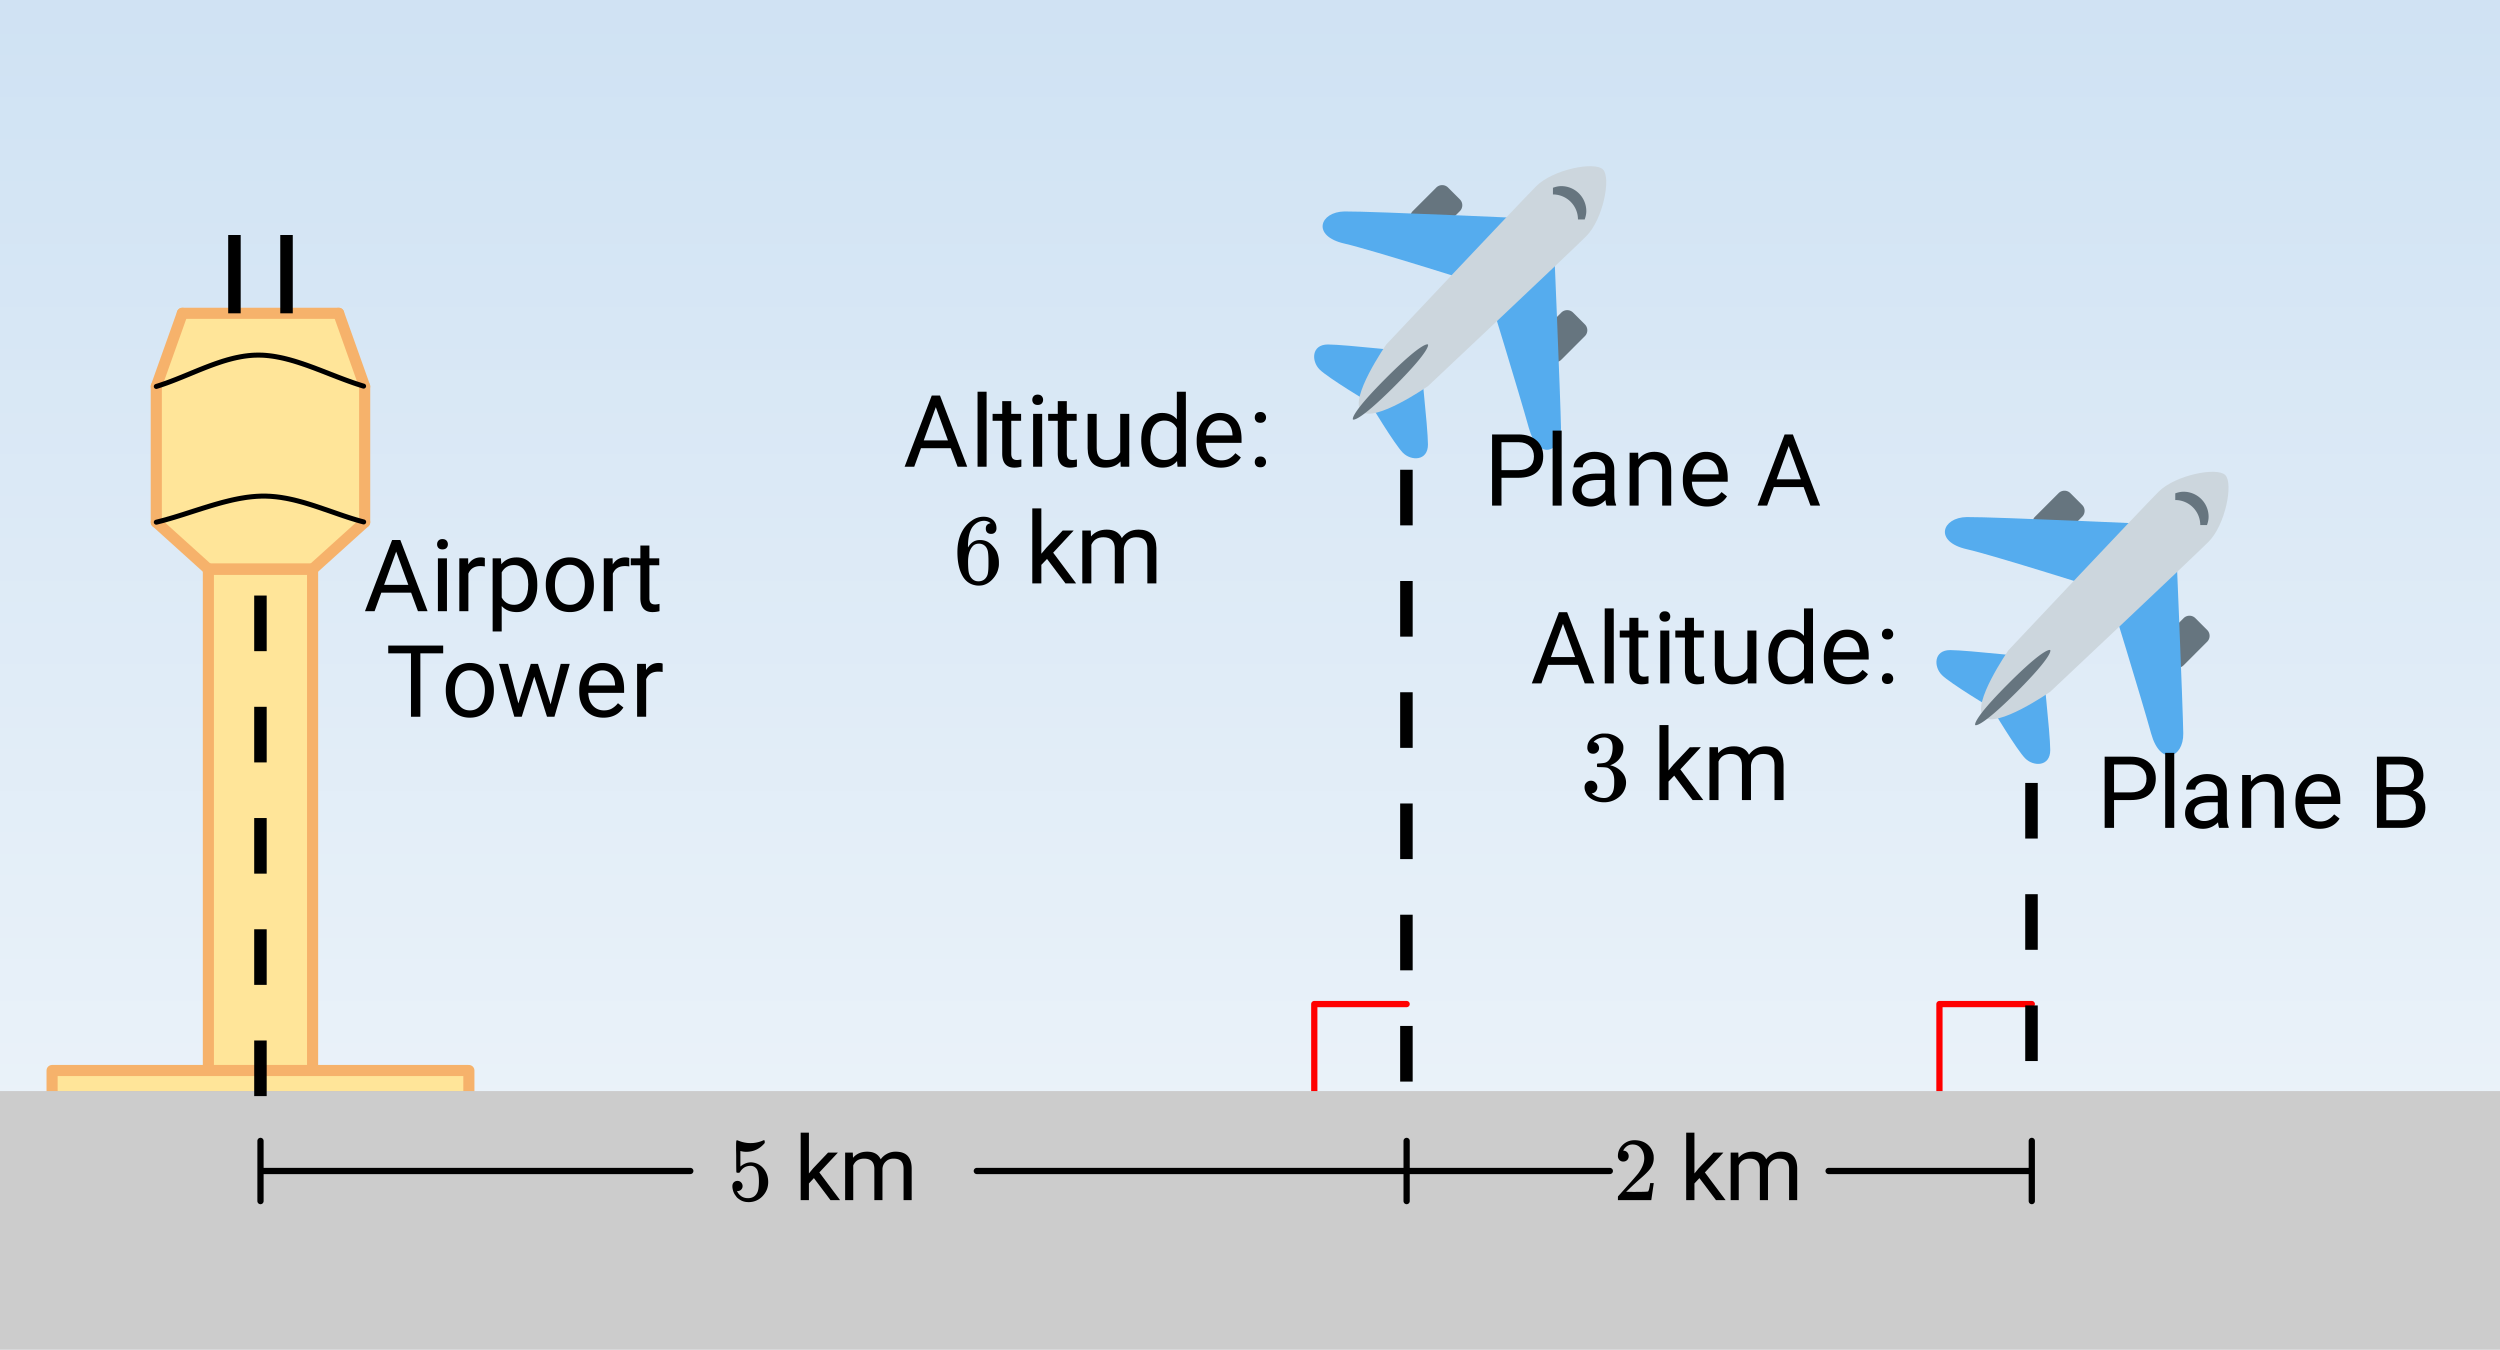 <svg xmlns="http://www.w3.org/2000/svg" xmlns:xlink="http://www.w3.org/1999/xlink" width="449.28" height="242.56" viewBox="0 0 336.96 181.92"><defs><symbol overflow="visible" id="d"><path d="M1.297-2.594c.195 0 .36.07.484.203a.696.696 0 0 1 .203.5.667.667 0 0 1-.656.672h-.094l.032.063c.125.25.312.465.562.64.25.168.547.25.89.25.571 0 .985-.242 1.235-.734.156-.29.235-.805.235-1.547 0-.832-.11-1.394-.329-1.687-.21-.258-.468-.391-.78-.391-.626 0-1.102.273-1.423.813-.043.062-.078.101-.11.109a.505.505 0 0 1-.171.015c-.137 0-.21-.023-.219-.078-.023-.03-.031-.734-.031-2.109 0-.25-.008-.535-.016-.86v-.64c0-.445.024-.672.079-.672.019-.02.035-.031.046-.031l.22.078c.53.21 1.066.313 1.609.313.57 0 1.124-.114 1.656-.344a.364.364 0 0 1 .156-.047c.063 0 .094.074.094.219v.156c-.657.793-1.485 1.187-2.485 1.187a2.52 2.52 0 0 1-.671-.078l-.125-.031v2.094c.457-.375.93-.563 1.421-.563.145 0 .305.024.485.063.539.136.984.445 1.328.922.344.48.516 1.039.516 1.671 0 .743-.258 1.376-.766 1.907a2.52 2.52 0 0 1-1.89.797c-.512 0-.946-.141-1.298-.422a1.222 1.222 0 0 1-.406-.406c-.242-.29-.39-.649-.453-1.079 0-.02-.008-.054-.016-.109v-.125c0-.219.063-.39.188-.516a.683.683 0 0 1 .5-.203zm0 0"/></symbol><symbol overflow="visible" id="h"><path d="M1.328-5.203a.679.679 0 0 1-.531-.219.782.782 0 0 1-.188-.531c0-.582.22-1.082.657-1.5.437-.414.96-.625 1.578-.625.695 0 1.273.187 1.734.562.457.375.738.871.844 1.485.008.148.016.277.016.39 0 .47-.141.914-.422 1.329-.22.335-.672.796-1.36 1.39-.293.25-.699.621-1.219 1.11l-.718.687.922.016c1.27 0 1.945-.02 2.03-.063.032-.008.071-.098.126-.266.031-.082.082-.351.156-.812v-.047h.484v.047L5.11-.031V0H.61v-.234c0-.157.004-.25.016-.282.008 0 .352-.379 1.031-1.14.875-.977 1.438-1.625 1.688-1.938.539-.738.812-1.414.812-2.031 0-.531-.14-.973-.422-1.328-.273-.363-.656-.547-1.156-.547-.469 0-.851.21-1.14.625-.024.031-.047.078-.079.14-.023.032-.03.055-.03.063 0 .012.015.016.046.016.207 0 .375.074.5.218.125.149.188.32.188.516 0 .2-.07.371-.204.516a.715.715 0 0 1-.53.203zm0 0"/></symbol><symbol overflow="visible" id="f"><path d="M2.61-2.969l-.672.719V0H.827v-9.094h1.11v5.5l.578-.703 2-2.11h1.328l-2.5 2.673L6.14 0H4.844zm0 0"/></symbol><symbol overflow="visible" id="g"><path d="M1.86-6.406l.03.703c.47-.55 1.102-.828 1.907-.828.894 0 1.504.343 1.828 1.031.207-.3.484-.547.828-.734a2.388 2.388 0 0 1 1.203-.297c1.407 0 2.117.746 2.14 2.234V0H8.704v-4.234c0-.446-.105-.786-.312-1.016-.211-.227-.559-.344-1.047-.344-.407 0-.746.125-1.016.375-.273.242-.43.563-.469.969V0H4.766v-4.203c0-.926-.461-1.39-1.375-1.39-.72 0-1.211.308-1.47.921V0H.829v-6.406zm0 0"/></symbol><symbol overflow="visible" id="i"><path d="M6.406-2.5H2.391L1.484 0H.188l3.656-9.594h1.11L8.624 0H7.328zm-3.64-1.047H6.03L4.391-8.03zm0 0"/></symbol><symbol overflow="visible" id="j"><path d="M2.25 0H1.031v-7.125H2.25zM.922-9.016c0-.195.062-.363.187-.5.125-.132.301-.203.532-.203.238 0 .421.07.546.203a.716.716 0 0 1 .188.5c0 .2-.063.368-.188.5-.124.125-.308.188-.546.188-.23 0-.407-.063-.532-.188a.703.703 0 0 1-.187-.5zm0 0"/></symbol><symbol overflow="visible" id="k"><path d="M4.36-6.031a3.454 3.454 0 0 0-.594-.047c-.805 0-1.344.34-1.625 1.016V0H.92v-7.125H2.11l.016.828c.395-.633.96-.953 1.703-.953.238 0 .414.031.531.094zm0 0"/></symbol><symbol overflow="visible" id="l"><path d="M6.938-3.484c0 1.086-.25 1.96-.75 2.625-.493.656-1.157.984-2 .984-.868 0-1.547-.27-2.047-.813v3.422H.92v-9.859h1.11l.063.797c.5-.613 1.187-.922 2.062-.922.852 0 1.532.324 2.032.969.5.648.75 1.543.75 2.687zm-1.22-.141c0-.8-.171-1.43-.515-1.89-.344-.47-.812-.704-1.406-.704-.742 0-1.293.328-1.656.985v3.39c.363.657.921.985 1.671.985.583 0 1.047-.227 1.391-.688.344-.469.516-1.16.516-2.078zm0 0"/></symbol><symbol overflow="visible" id="m"><path d="M.594-3.625c0-.695.133-1.32.406-1.875.281-.563.664-.992 1.156-1.297a3.127 3.127 0 0 1 1.672-.453c.969 0 1.75.34 2.344 1.016.601.668.906 1.558.906 2.671v.079c0 .699-.137 1.324-.406 1.875A3.067 3.067 0 0 1 5.547-.33c-.492.306-1.059.454-1.703.454-.969 0-1.758-.332-2.36-1-.593-.676-.89-1.566-.89-2.672zm1.234.14c0 .794.18 1.43.547 1.907.363.48.852.719 1.469.719.625 0 1.113-.239 1.469-.72.363-.487.546-1.171.546-2.046 0-.781-.187-1.41-.562-1.89a1.746 1.746 0 0 0-1.469-.735c-.594 0-1.078.242-1.453.719-.367.48-.547 1.164-.547 2.047zm0 0"/></symbol><symbol overflow="visible" id="n"><path d="M2.578-8.844v1.719h1.328v.938H2.578v4.421c0 .282.055.496.172.641.125.148.328.219.61.219.132 0 .328-.024.578-.078V0A3.824 3.824 0 0 1 3 .125c-.543 0-.953-.16-1.234-.484-.274-.332-.407-.801-.407-1.407v-4.421H.063v-.938h1.296v-1.719zm0 0"/></symbol><symbol overflow="visible" id="o"><path d="M2.375-3.75V0H1.109v-9.594h3.532c1.05 0 1.875.274 2.468.813C7.703-8.25 8-7.54 8-6.656c0 .93-.293 1.648-.875 2.156-.574.5-1.402.75-2.484.75zm0-1.031h2.266c.675 0 1.195-.157 1.562-.469.363-.32.547-.785.547-1.39 0-.57-.184-1.032-.547-1.376-.367-.343-.86-.52-1.484-.53H2.375zm0 0"/></symbol><symbol overflow="visible" id="p"><path d="M2.25 0H1.031v-10.11H2.25zm0 0"/></symbol><symbol overflow="visible" id="q"><path d="M5.313 0c-.063-.133-.118-.383-.157-.75-.574.586-1.25.875-2.031.875-.71 0-1.29-.195-1.734-.594a1.908 1.908 0 0 1-.672-1.5c0-.75.281-1.328.844-1.734.562-.406 1.351-.61 2.375-.61h1.187v-.562c0-.426-.133-.766-.39-1.016-.25-.257-.622-.39-1.11-.39-.438 0-.805.117-1.094.343-.293.22-.437.481-.437.782H.859c0-.352.125-.692.375-1.016a2.587 2.587 0 0 1 1.032-.781c.437-.195.91-.297 1.421-.297.82 0 1.47.203 1.938.61.469.406.707.976.719 1.702v3.266c0 .656.082 1.18.25 1.563V0zM3.296-.922c.383 0 .75-.098 1.094-.297.343-.195.586-.457.734-.781v-1.453h-.953c-1.492 0-2.234.437-2.234 1.312 0 .375.125.672.375.891.257.219.585.328.984.328zm0 0"/></symbol><symbol overflow="visible" id="r"><path d="M2.078-7.125l.031.89C2.66-6.91 3.375-7.25 4.25-7.25c1.5 0 2.258.852 2.281 2.547V0H5.313v-4.719c-.012-.508-.133-.883-.36-1.125-.23-.25-.59-.375-1.078-.375a1.8 1.8 0 0 0-1.047.313c-.293.21-.523.484-.687.828V0H.92v-7.125zm0 0"/></symbol><symbol overflow="visible" id="s"><path d="M3.875.125c-.969 0-1.758-.313-2.36-.938C.91-1.445.61-2.296.61-3.358v-.235c0-.695.133-1.32.407-1.875.27-.562.644-1 1.125-1.312a2.9 2.9 0 0 1 1.593-.469c.914 0 1.63.309 2.141.922.52.605.781 1.476.781 2.61v.5H1.828c.02.71.223 1.28.61 1.718.394.43.894.64 1.5.64.437 0 .8-.085 1.093-.265.301-.176.567-.41.797-.703l.734.578C5.97-.332 5.07.125 3.876.125zm-.14-6.375c-.5 0-.919.18-1.25.531-.337.356-.54.856-.61 1.5h3.563v-.093c-.032-.614-.2-1.086-.5-1.422-.305-.344-.704-.516-1.204-.516zm0 0"/></symbol><symbol overflow="visible" id="u"><path d="M7.734-8.547H4.656V0H3.391v-8.547H.328v-1.047h7.406zm0 0"/></symbol><symbol overflow="visible" id="v"><path d="M7.234-1.672l1.36-5.453h1.219L7.75 0h-1L5.031-5.406 3.344 0h-1L.28-7.125H1.5l1.39 5.328 1.672-5.328h.97zm0 0"/></symbol><symbol overflow="visible" id="w"><path d="M1.11 0v-9.594h3.14c1.04 0 1.82.219 2.344.656.52.43.781 1.063.781 1.907 0 .449-.133.843-.39 1.187-.25.344-.594.61-1.032.797.52.149.93.422 1.234.828.301.407.454.89.454 1.453 0 .868-.282 1.543-.844 2.032-.555.492-1.34.734-2.36.734zm1.265-4.484v3.453h2.094c.582 0 1.039-.149 1.375-.453.343-.313.515-.735.515-1.266 0-1.156-.625-1.734-1.875-1.734zm0-1.016h1.906c.551 0 .992-.133 1.328-.406.332-.282.5-.657.5-1.125 0-.532-.156-.914-.468-1.157-.305-.238-.766-.359-1.391-.359H2.375zm0 0"/></symbol><symbol overflow="visible" id="x"><path d="M5.313-.703c-.47.555-1.165.828-2.079.828-.761 0-1.34-.219-1.734-.656C1.102-.97.898-1.617.89-2.484v-4.641h1.22v4.61c0 1.074.44 1.609 1.328 1.609.925 0 1.539-.344 1.843-1.031v-5.188H6.5V0H5.344zm0 0"/></symbol><symbol overflow="visible" id="y"><path d="M.625-3.625c0-1.094.254-1.969.766-2.625.52-.664 1.203-1 2.046-1 .833 0 1.493.281 1.985.844v-3.703H6.64V0H5.516l-.063-.766c-.48.594-1.156.891-2.031.891-.824 0-1.496-.332-2.016-1C.883-1.551.625-2.438.625-3.531zm1.219.14c0 .813.164 1.45.5 1.907.332.45.797.672 1.39.672.77 0 1.332-.344 1.688-1.031V-5.22c-.367-.664-.93-1-1.688-1-.593 0-1.058.23-1.39.688-.336.46-.5 1.14-.5 2.047zm0 0"/></symbol><symbol overflow="visible" id="z"><path d="M.953-.64c0-.208.063-.38.188-.516.125-.145.312-.219.562-.219.25 0 .438.074.563.219a.713.713 0 0 1 .203.515.7.7 0 0 1-.203.516c-.125.133-.313.203-.563.203-.25 0-.437-.07-.562-.203a.722.722 0 0 1-.188-.516zm0-6c0-.208.063-.38.188-.516.125-.145.312-.219.562-.219.25 0 .438.074.563.219a.713.713 0 0 1 .203.515.7.7 0 0 1-.203.516c-.125.137-.313.203-.563.203-.25 0-.437-.066-.562-.203a.722.722 0 0 1-.188-.516zm0 0"/></symbol><symbol overflow="visible" id="C"><path d="M2.906-3.297l-.765.797V0H.92v-10.11h1.22V-4l.656-.781 2.219-2.344H6.5L3.734-4.141 6.828 0H5.391zm0 0"/></symbol><symbol overflow="visible" id="D"><path d="M2.063-7.125l.03.797c.532-.613 1.239-.922 2.126-.922.988 0 1.664.383 2.031 1.14.238-.343.547-.617.922-.827.383-.208.832-.313 1.344-.313 1.562 0 2.359.824 2.39 2.469V0H9.687v-4.703c0-.508-.12-.89-.359-1.14-.23-.25-.617-.376-1.156-.376-.461 0-.84.137-1.14.407-.294.273-.466.632-.516 1.078V0h-1.22v-4.672c0-1.031-.51-1.547-1.53-1.547-.793 0-1.336.34-1.625 1.016V0H.92v-7.125zm0 0"/></symbol><symbol overflow="visible" id="A"><path d="M5.031-8.11c-.199-.195-.48-.304-.843-.328-.625 0-1.153.274-1.579.813-.418.586-.625 1.492-.625 2.719L2-4.86l.11-.172c.363-.54.859-.813 1.484-.813.414 0 .781.09 1.094.266a2.6 2.6 0 0 1 .64.547c.219.242.395.492.531.75.196.449.297.933.297 1.453v.234c0 .211-.027.403-.078.578-.105.532-.383 1.032-.828 1.5-.387.407-.82.66-1.297.766a2.688 2.688 0 0 1-.547.047c-.168 0-.32-.016-.453-.047-.668-.125-1.2-.484-1.594-1.078C.83-1.66.563-2.79.563-4.218c0-.97.171-1.817.515-2.548.344-.726.82-1.296 1.438-1.703a2.62 2.62 0 0 1 1.562-.515c.531 0 .953.14 1.266.421.32.282.484.665.484 1.141 0 .23-.07.414-.203.547-.125.137-.297.203-.516.203-.218 0-.398-.062-.53-.187-.126-.125-.188-.301-.188-.532 0-.406.21-.644.64-.718zm-.593 3.235a1.18 1.18 0 0 0-.97-.484c-.335 0-.605.105-.812.312C2.22-4.597 2-3.883 2-2.907c0 .794.05 1.345.156 1.657.094.273.242.5.453.688.22.187.477.28.782.28.457 0 .804-.171 1.046-.515.133-.187.22-.41.25-.672.04-.258.063-.64.063-1.14v-.422c0-.508-.023-.895-.063-1.156a1.566 1.566 0 0 0-.25-.688zm0 0"/></symbol><symbol overflow="visible" id="E"><path d="M1.719-6.25c-.25 0-.446-.07-.578-.219a.863.863 0 0 1-.204-.593c0-.508.196-.938.594-1.282a2.566 2.566 0 0 1 1.407-.625h.203c.312 0 .507.008.593.016.301.043.602.137.907.281.593.305.968.727 1.125 1.266.02.093.03.218.03.375 0 .523-.167.996-.5 1.422-.323.418-.73.714-1.218.89-.055.024-.055.04 0 .047.008 0 .05.012.125.031.55.157 1.016.446 1.39.86.376.418.563.89.563 1.422 0 .367-.086.718-.25 1.062-.218.461-.574.84-1.062 1.14-.492.302-1.04.454-1.64.454-.595 0-1.122-.125-1.579-.375-.46-.25-.766-.586-.922-1.016a1.45 1.45 0 0 1-.14-.656c0-.25.082-.453.25-.61a.831.831 0 0 1 .609-.25c.25 0 .453.087.61.25.163.169.25.372.25.61 0 .21-.063.39-.188.547a.768.768 0 0 1-.469.281l-.094.031c.489.407 1.047.61 1.672.61.5 0 .875-.239 1.125-.719.156-.29.234-.742.234-1.36v-.265c0-.852-.292-1.426-.875-1.719-.124-.05-.398-.082-.812-.093l-.563-.016-.046-.031c-.024-.02-.032-.086-.032-.204 0-.113.008-.18.032-.203.03-.03.054-.046.078-.046.25 0 .508-.02.781-.063.395-.05.695-.27.906-.656.207-.395.313-.867.313-1.422 0-.582-.157-.973-.469-1.172a1.131 1.131 0 0 0-.64-.188c-.45 0-.844.122-1.188.36l-.125.094a.671.671 0 0 0-.094.109l-.047.047a.88.88 0 0 0 .094.031c.176.024.328.11.453.266.125.148.188.32.188.515a.715.715 0 0 1-.235.547.76.76 0 0 1-.562.219zm0 0"/></symbol><linearGradient id="a" gradientUnits="userSpaceOnUse" x1="1" y1=".015" x2="1" y2=".98" gradientTransform="matrix(342.617 0 0 188.544 -2.808 -2.814)"><stop offset="0" stop-color="#d0e2f3"/><stop offset=".016" stop-color="#d0e2f3"/><stop offset=".031" stop-color="#d0e3f3"/><stop offset=".047" stop-color="#d1e3f3"/><stop offset=".063" stop-color="#d1e3f4"/><stop offset=".078" stop-color="#d2e4f4"/><stop offset=".094" stop-color="#d2e4f4"/><stop offset=".109" stop-color="#d3e4f4"/><stop offset=".125" stop-color="#d3e5f4"/><stop offset=".141" stop-color="#d4e5f4"/><stop offset=".156" stop-color="#d4e5f4"/><stop offset=".172" stop-color="#d5e5f4"/><stop offset=".188" stop-color="#d5e6f5"/><stop offset=".203" stop-color="#d6e6f5"/><stop offset=".219" stop-color="#d6e6f5"/><stop offset=".234" stop-color="#d7e7f5"/><stop offset=".25" stop-color="#d7e7f5"/><stop offset=".266" stop-color="#d8e7f5"/><stop offset=".281" stop-color="#d9e8f5"/><stop offset=".297" stop-color="#d9e8f5"/><stop offset=".313" stop-color="#dae8f5"/><stop offset=".328" stop-color="#dae8f6"/><stop offset=".344" stop-color="#dbe9f6"/><stop offset=".359" stop-color="#dbe9f6"/><stop offset=".375" stop-color="#dce9f6"/><stop offset=".391" stop-color="#dceaf6"/><stop offset=".406" stop-color="#ddeaf6"/><stop offset=".422" stop-color="#ddeaf6"/><stop offset=".438" stop-color="#deebf6"/><stop offset=".453" stop-color="#deebf7"/><stop offset=".469" stop-color="#dfebf7"/><stop offset=".484" stop-color="#dfebf7"/><stop offset=".5" stop-color="#e0ecf7"/><stop offset=".516" stop-color="#e0ecf7"/><stop offset=".531" stop-color="#e1ecf7"/><stop offset=".547" stop-color="#e1edf7"/><stop offset=".563" stop-color="#e2edf7"/><stop offset=".578" stop-color="#e2edf7"/><stop offset=".594" stop-color="#e3eef8"/><stop offset=".609" stop-color="#e3eef8"/><stop offset=".625" stop-color="#e4eef8"/><stop offset=".641" stop-color="#e4eff8"/><stop offset=".656" stop-color="#e5eff8"/><stop offset=".672" stop-color="#e5eff8"/><stop offset=".688" stop-color="#e6eff8"/><stop offset=".703" stop-color="#e6f0f8"/><stop offset=".719" stop-color="#e7f0f9"/><stop offset=".734" stop-color="#e7f0f9"/><stop offset=".75" stop-color="#e8f1f9"/><stop offset=".766" stop-color="#e8f1f9"/><stop offset=".781" stop-color="#e9f1f9"/><stop offset=".797" stop-color="#e9f2f9"/><stop offset=".813" stop-color="#eaf2f9"/><stop offset=".828" stop-color="#eaf2f9"/><stop offset=".844" stop-color="#ebf2fa"/><stop offset=".859" stop-color="#ebf3fa"/><stop offset=".875" stop-color="#ecf3fa"/><stop offset=".891" stop-color="#ecf3fa"/><stop offset=".906" stop-color="#edf4fa"/><stop offset=".922" stop-color="#edf4fa"/><stop offset=".938" stop-color="#eef4fa"/><stop offset=".953" stop-color="#eef5fa"/><stop offset=".969" stop-color="#eff5fa"/><stop offset=".984" stop-color="#f0f5fb"/><stop offset="1" stop-color="#f0f6fb"/></linearGradient><clipPath id="b"><path d="M0 146h336.96v3H0zm0 0"/></clipPath><clipPath id="c"><path d="M0 147h336.96v34.922H0zm0 0"/></clipPath></defs><path fill="#fff" d="M0 0h336.96v181.92H0z"/><path fill="#fff" d="M0 0h336.96v181.92H0z"/><path d="M0 0v181.922h336.96V0zm0 0" fill="url(#a)"/><path d="M7.02 144.223h56.167v3.515H7.02zm0 0M28.082 76.684h14.043v67.539H28.082zm0 0M28.082 76.684l-7.02-6.332v-18.29l3.512-9.851h21.063l3.508 9.852v18.289l-7.02 6.332zm0 0" fill="#ffe599"/><path d="M236.507 197.075v-16.633M236.507 180.442h16.618M349.007 197.075v-16.633M349.007 180.442h16.618" transform="scale(.749 .75)" fill="none" stroke-width="1.125" stroke-linecap="round" stroke-linejoin="round" stroke="red"/><path d="M9.373 197.075v-4.69M9.373 192.385h75.002M84.375 192.385v4.69M84.375 197.075H9.373M56.25 102.292v90.093M56.25 192.385H37.498M37.498 192.385v-90.093M37.498 102.292H56.25M28.125 93.845V69.448" transform="scale(.749 .75)" fill="none" stroke-width="2" stroke-linecap="round" stroke="#f6b26b"/><path d="M28.125 69.448l4.69-13.141" transform="scale(.749 .75)" fill="#d55e00" stroke-width="2" stroke-linecap="round" stroke="#f6b26b"/><path d="M32.814 56.307H60.94" transform="scale(.749 .75)" fill="none" stroke-width="2" stroke-linecap="round" stroke="#f6b26b"/><path d="M60.94 56.307l4.683 13.141" transform="scale(.749 .75)" fill="#d55e00" stroke-width="2" stroke-linecap="round" stroke="#f6b26b"/><path d="M65.623 69.448v24.397" transform="scale(.749 .75)" fill="none" stroke-width="2" stroke-linecap="round" stroke="#f6b26b"/><path d="M65.623 93.845l-9.373 8.447" transform="scale(.749 .75)" fill="#d55e00" stroke-width="2" stroke-linecap="round" stroke="#f6b26b"/><path d="M56.25 102.292H37.498" transform="scale(.749 .75)" fill="none" stroke-width="2" stroke-linecap="round" stroke="#f6b26b"/><path d="M37.498 102.292l-9.373-8.447" transform="scale(.749 .75)" fill="#d55e00" stroke-width="2" stroke-linecap="round" stroke="#f6b26b"/><g clip-path="url(#b)"><path d="M459.373 197.075H-9.373" transform="scale(.749 .75)" fill="none" stroke-width="2" stroke-linecap="round" stroke="#ccc"/></g><g clip-path="url(#c)"><path d="M344.02 147.738H-7.02v42.215h351.04zm0 0" fill="#ccc"/></g><path d="M28.125 93.845l.386-.094.193-.052.193-.047.193-.052.198-.052.58-.156.385-.115.198-.052.58-.172.198-.057.193-.058.193-.062.198-.058.193-.062.193-.057.198-.063.193-.062.193-.058.198-.062.386-.125.198-.063.193-.062.199-.063.386-.125.198-.062.386-.126.198-.062.193-.063.198-.062.193-.063.193-.057.198-.063.386-.125.199-.062.193-.057.193-.063.198-.057.193-.063.193-.057.198-.063.386-.114.198-.058.386-.114.193-.052.193-.058.198-.052.193-.057.58-.156.192-.047.199-.052.386-.094.193-.052.192-.042.386-.094.193-.041.188-.042.193-.042.193-.036.193-.042.386-.073.188-.036.386-.063.188-.031.386-.063.188-.026.193-.026.187-.02.193-.027.188-.02.193-.021.376-.032.193-.015.187-.016.376-.02.188-.006.188-.01.193-.006h.745l.188.006.188.01.188.005.182.01.188.011.188.016.182.015.188.016.183.016.188.02.182.021.188.026.182.021.188.026.183.026.365.063.188.031.365.063.548.109.182.042.183.036.547.125.365.094.183.042.183.052.365.094.177.052.183.047.365.104.177.052.183.057.182.052.183.058.177.052.365.114.178.058.182.057.177.057.183.063.183.057.177.063.183.057.177.063.182.057.178.062.182.063.178.062.182.063.178.057.365.125.177.063.183.062.177.063.183.063.177.062.182.063.178.062.182.063.178.062.182.063.178.062.182.063.178.062.182.058.177.062.183.063.177.057.183.062.182.058.178.062.182.058.178.057.365.115.177.057.183.052.182.057.178.058.365.104.177.052.365.104.183.047.182.052.178.047M28.125 69.448l.365-.114.188-.063.182-.057.73-.25.188-.068.183-.062.913-.34.182-.072.183-.068.183-.073.182-.068 1.278-.51.183-.078.365-.146.182-.078.365-.146.183-.078.183-.073.182-.079.365-.145.183-.079.365-.146.182-.078 1.278-.51.183-.068.183-.073.182-.068.188-.073.73-.27.183-.063.182-.068.548-.188.188-.062.182-.063.183-.057.182-.062.183-.058.188-.057.182-.052.183-.057.182-.053.188-.052.183-.047.182-.052.188-.047.365-.093.188-.042.183-.042.187-.041.365-.073.188-.037.183-.036.375-.063.183-.031.188-.026.182-.026.188-.021.188-.026.182-.016.188-.02.376-.032.182-.01.188-.01.563-.016h.376l.563.015.376.021.375.031.188.021.193.016.188.026.188.02.188.027.193.026.375.062.193.032.376.073.193.036.187.037.193.041.188.042.193.042.188.047.193.046.188.047.193.052.193.047.187.052.193.053.188.057.193.052.193.057.188.058.193.062.193.057.193.063.188.062.579.188.188.068.193.062.579.204.187.067.193.073.193.068.193.073.193.068.386.146.188.073.772.291.193.078.386.146.193.079.188.072.193.073.193.079.193.073.193.078.386.146.193.078.386.146.187.078 1.351.51.188.068.193.073.193.068.193.073.386.135.188.068.386.136.193.062.193.068.188.062.579.188.187.057.193.063.193.057" transform="scale(.749 .75)" fill="none" stroke-width=".9" stroke-linecap="round" stroke-linejoin="round" stroke="#000"/><path d="M124.22 210.44H46.877M175.781 210.44h77.344M46.877 215.849v-10.813M253.125 215.849v-10.813M289.69 210.44h-36.565M329.06 210.44h36.565M253.125 215.849v-10.813M365.625 215.849v-10.813" transform="scale(.749 .75)" fill="none" stroke-width="1.125" stroke-linecap="round" stroke-linejoin="round" stroke="#000"/><path d="M34.262 147.738v-7.496h1.683v7.496m-1.683-14.992v-7.496h1.683v7.496m-1.683-14.992v-7.496h1.683v7.496m-1.683-14.992v-7.496h1.683v7.496m-1.683-14.996V80.27h1.683v7.496M190.406 63.316v7.496h-1.687v-7.496m1.687 14.993v7.5h-1.687v-7.5m1.687 14.996v7.496h-1.687v-7.496m1.687 14.992v7.496h-1.687v-7.496m1.687 14.992v7.496h-1.687v-7.496m1.687 14.992v7.5h-1.687v-7.5M274.656 105.527v7.496h-1.687v-7.496m1.687 14.996v7.497h-1.687v-7.497m1.687 14.993v7.496h-1.687v-7.496"/><path d="M42.188 56.307V42.233M51.56 56.307V42.233" transform="scale(.749 .75)" fill="none" stroke-width="2.25" stroke="#000"/><path d="M210.438 48.484a1.12 1.12 0 0 1-1.59 0l-1.586-1.59a1.115 1.115 0 0 1 0-1.585l3.175-3.176a1.12 1.12 0 0 1 1.59 0l1.586 1.586a1.12 1.12 0 0 1 0 1.59zm-16.852-16.851a1.115 1.115 0 0 1-1.586 0l-1.59-1.586a1.12 1.12 0 0 1 0-1.59l3.176-3.176a1.12 1.12 0 0 1 1.59 0l1.59 1.59a1.122 1.122 0 0 1 0 1.586zm0 0" fill="#66757f"/><path d="M178.984 46.43c2.246 0 12.356 1.125 12.356 1.125s1.125 10.11 1.125 12.355c0 2.246-2.246 2.246-3.371 1.125-1.121-1.125-4.492-6.742-4.492-6.742s-5.618-3.367-6.743-4.492c-1.12-1.121-1.12-3.371 1.125-3.371zm2.246-17.93c3.372-.043 28.083 1.082 28.083 1.082s1.039 24.711 1.082 28.082c.042 3.371-3.102 4.496-4.336 0-1.239-4.492-5.73-19.098-5.73-19.098s-15.677-4.96-19.102-5.73c-4.489-1.008-3.368-4.293.003-4.336zm0 0" fill="#55acee"/><path d="M207.066 25.086c2.246-2.246 7.864-3.367 8.989-2.246 1.125 1.125 0 6.742-2.246 8.988-2.246 2.246-21.344 20.219-21.344 20.219s-7.3 5.055-8.988 3.371c-1.684-1.684 3.37-8.988 3.37-8.988s17.973-19.094 20.22-21.344zm0 0" fill="#ccd6dd"/><path d="M192.465 46.43s.562.562-4.492 5.617c-5.055 5.055-5.618 4.496-5.618 4.496s-.562-.563 4.493-5.617c5.054-5.055 5.617-4.496 5.617-4.496zm16.847-20.22a3.37 3.37 0 0 1 3.372 3.372h.906c.125-.355.219-.727.219-1.125a3.372 3.372 0 0 0-3.371-3.371c-.399 0-.77.094-1.125.223zm0 0M294.313 89.672a1.115 1.115 0 0 1-1.586 0l-1.59-1.586a1.12 1.12 0 0 1 0-1.59l3.175-3.176a1.12 1.12 0 0 1 1.59 0l1.586 1.59a1.115 1.115 0 0 1 0 1.586zm-16.848-16.848a1.12 1.12 0 0 1-1.59 0l-1.59-1.59a1.122 1.122 0 0 1 0-1.586l3.18-3.18a1.122 1.122 0 0 1 1.586 0l1.59 1.59a1.12 1.12 0 0 1 0 1.59zm0 0" fill="#66757f"/><path d="M262.86 87.621c2.245 0 12.355 1.121 12.355 1.121s1.125 10.11 1.125 12.36c0 2.246-2.246 2.246-3.371 1.12-1.121-1.12-4.492-6.738-4.492-6.738s-5.618-3.37-6.739-4.496c-1.125-1.12-1.125-3.367 1.121-3.367zm2.245-17.93c3.372-.043 28.086 1.079 28.086 1.079s1.036 24.714 1.079 28.082c.043 3.37-3.102 4.496-4.336.003-1.235-4.496-5.73-19.097-5.73-19.097s-15.677-4.965-19.102-5.73c-4.489-1.012-3.368-4.294.003-4.337zm0 0" fill="#55acee"/><path d="M290.941 66.277c2.25-2.246 7.868-3.37 8.989-2.246 1.125 1.121 0 6.739-2.246 8.985-2.247 2.246-21.344 20.222-21.344 20.222s-7.3 5.055-8.988 3.367c-1.684-1.683 3.37-8.984 3.37-8.984s17.973-19.098 20.22-21.344zm0 0" fill="#ccd6dd"/><path d="M276.34 87.621s.562.563-4.492 5.617c-5.055 5.055-5.618 4.492-5.618 4.492s-.562-.562 4.493-5.617c5.054-5.054 5.617-4.492 5.617-4.492zm16.851-20.223a3.37 3.37 0 0 1 3.368 3.372h.906c.129-.352.219-.723.219-1.122a3.37 3.37 0 0 0-3.372-3.37c-.398 0-.769.09-1.12.218zm0 0" fill="#66757f"/><use xlink:href="#d" x="98.104" y="161.76"/><use xlink:href="#e" x="104.096" y="161.76"/><use xlink:href="#f" x="107.091" y="161.76"/><use xlink:href="#g" x="113.082" y="161.76"/><use xlink:href="#h" x="217.459" y="161.76"/><use xlink:href="#e" x="223.45" y="161.76"/><use xlink:href="#f" x="226.445" y="161.76"/><use xlink:href="#g" x="232.436" y="161.76"/><use xlink:href="#i" x="49.005" y="82.378"/><use xlink:href="#j" x="57.992" y="82.378"/><use xlink:href="#k" x="60.988" y="82.378"/><use xlink:href="#l" x="65.481" y="82.378"/><use xlink:href="#m" x="72.97" y="82.378"/><use xlink:href="#k" x="80.459" y="82.378"/><use xlink:href="#n" x="84.952" y="82.378"/><use xlink:href="#o" x="200" y="68.149"/><use xlink:href="#p" x="208.238" y="68.149"/><use xlink:href="#q" x="211.233" y="68.149"/><use xlink:href="#r" x="218.722" y="68.149"/><use xlink:href="#s" x="226.211" y="68.149"/><use xlink:href="#t" x="233.7" y="68.149"/><use xlink:href="#i" x="236.696" y="68.149"/><use xlink:href="#u" x="52.001" y="96.607"/><use xlink:href="#m" x="59.49" y="96.607"/><use xlink:href="#v" x="66.979" y="96.607"/><use xlink:href="#s" x="77.463" y="96.607"/><use xlink:href="#k" x="84.952" y="96.607"/><use xlink:href="#o" x="282.565" y="111.584"/><use xlink:href="#p" x="290.803" y="111.584"/><use xlink:href="#q" x="293.798" y="111.584"/><use xlink:href="#r" x="301.287" y="111.584"/><use xlink:href="#s" x="308.776" y="111.584"/><use xlink:href="#t" x="316.265" y="111.584"/><use xlink:href="#w" x="319.261" y="111.584"/><use xlink:href="#i" x="121.741" y="62.907"/><use xlink:href="#p" x="130.728" y="62.907"/><use xlink:href="#n" x="133.723" y="62.907"/><use xlink:href="#j" x="138.217" y="62.907"/><use xlink:href="#n" x="141.212" y="62.907"/><use xlink:href="#x" x="145.706" y="62.907"/><use xlink:href="#y" x="153.195" y="62.907"/><use xlink:href="#s" x="160.683" y="62.907"/><use xlink:href="#z" x="168.172" y="62.907"/><use xlink:href="#A" x="128.481" y="78.633"/><use xlink:href="#B" x="135.221" y="78.633"/><use xlink:href="#C" x="138.217" y="78.633"/><use xlink:href="#D" x="144.957" y="78.633"/><use xlink:href="#i" x="206.272" y="92.113"/><use xlink:href="#p" x="215.259" y="92.113"/><use xlink:href="#n" x="218.254" y="92.113"/><use xlink:href="#j" x="222.748" y="92.113"/><use xlink:href="#n" x="225.743" y="92.113"/><use xlink:href="#x" x="230.237" y="92.113"/><use xlink:href="#y" x="237.725" y="92.113"/><use xlink:href="#s" x="245.214" y="92.113"/><use xlink:href="#z" x="252.703" y="92.113"/><use xlink:href="#E" x="213.012" y="107.84"/><use xlink:href="#B" x="219.752" y="107.84"/><use xlink:href="#C" x="222.748" y="107.84"/><use xlink:href="#D" x="229.488" y="107.84"/></svg>